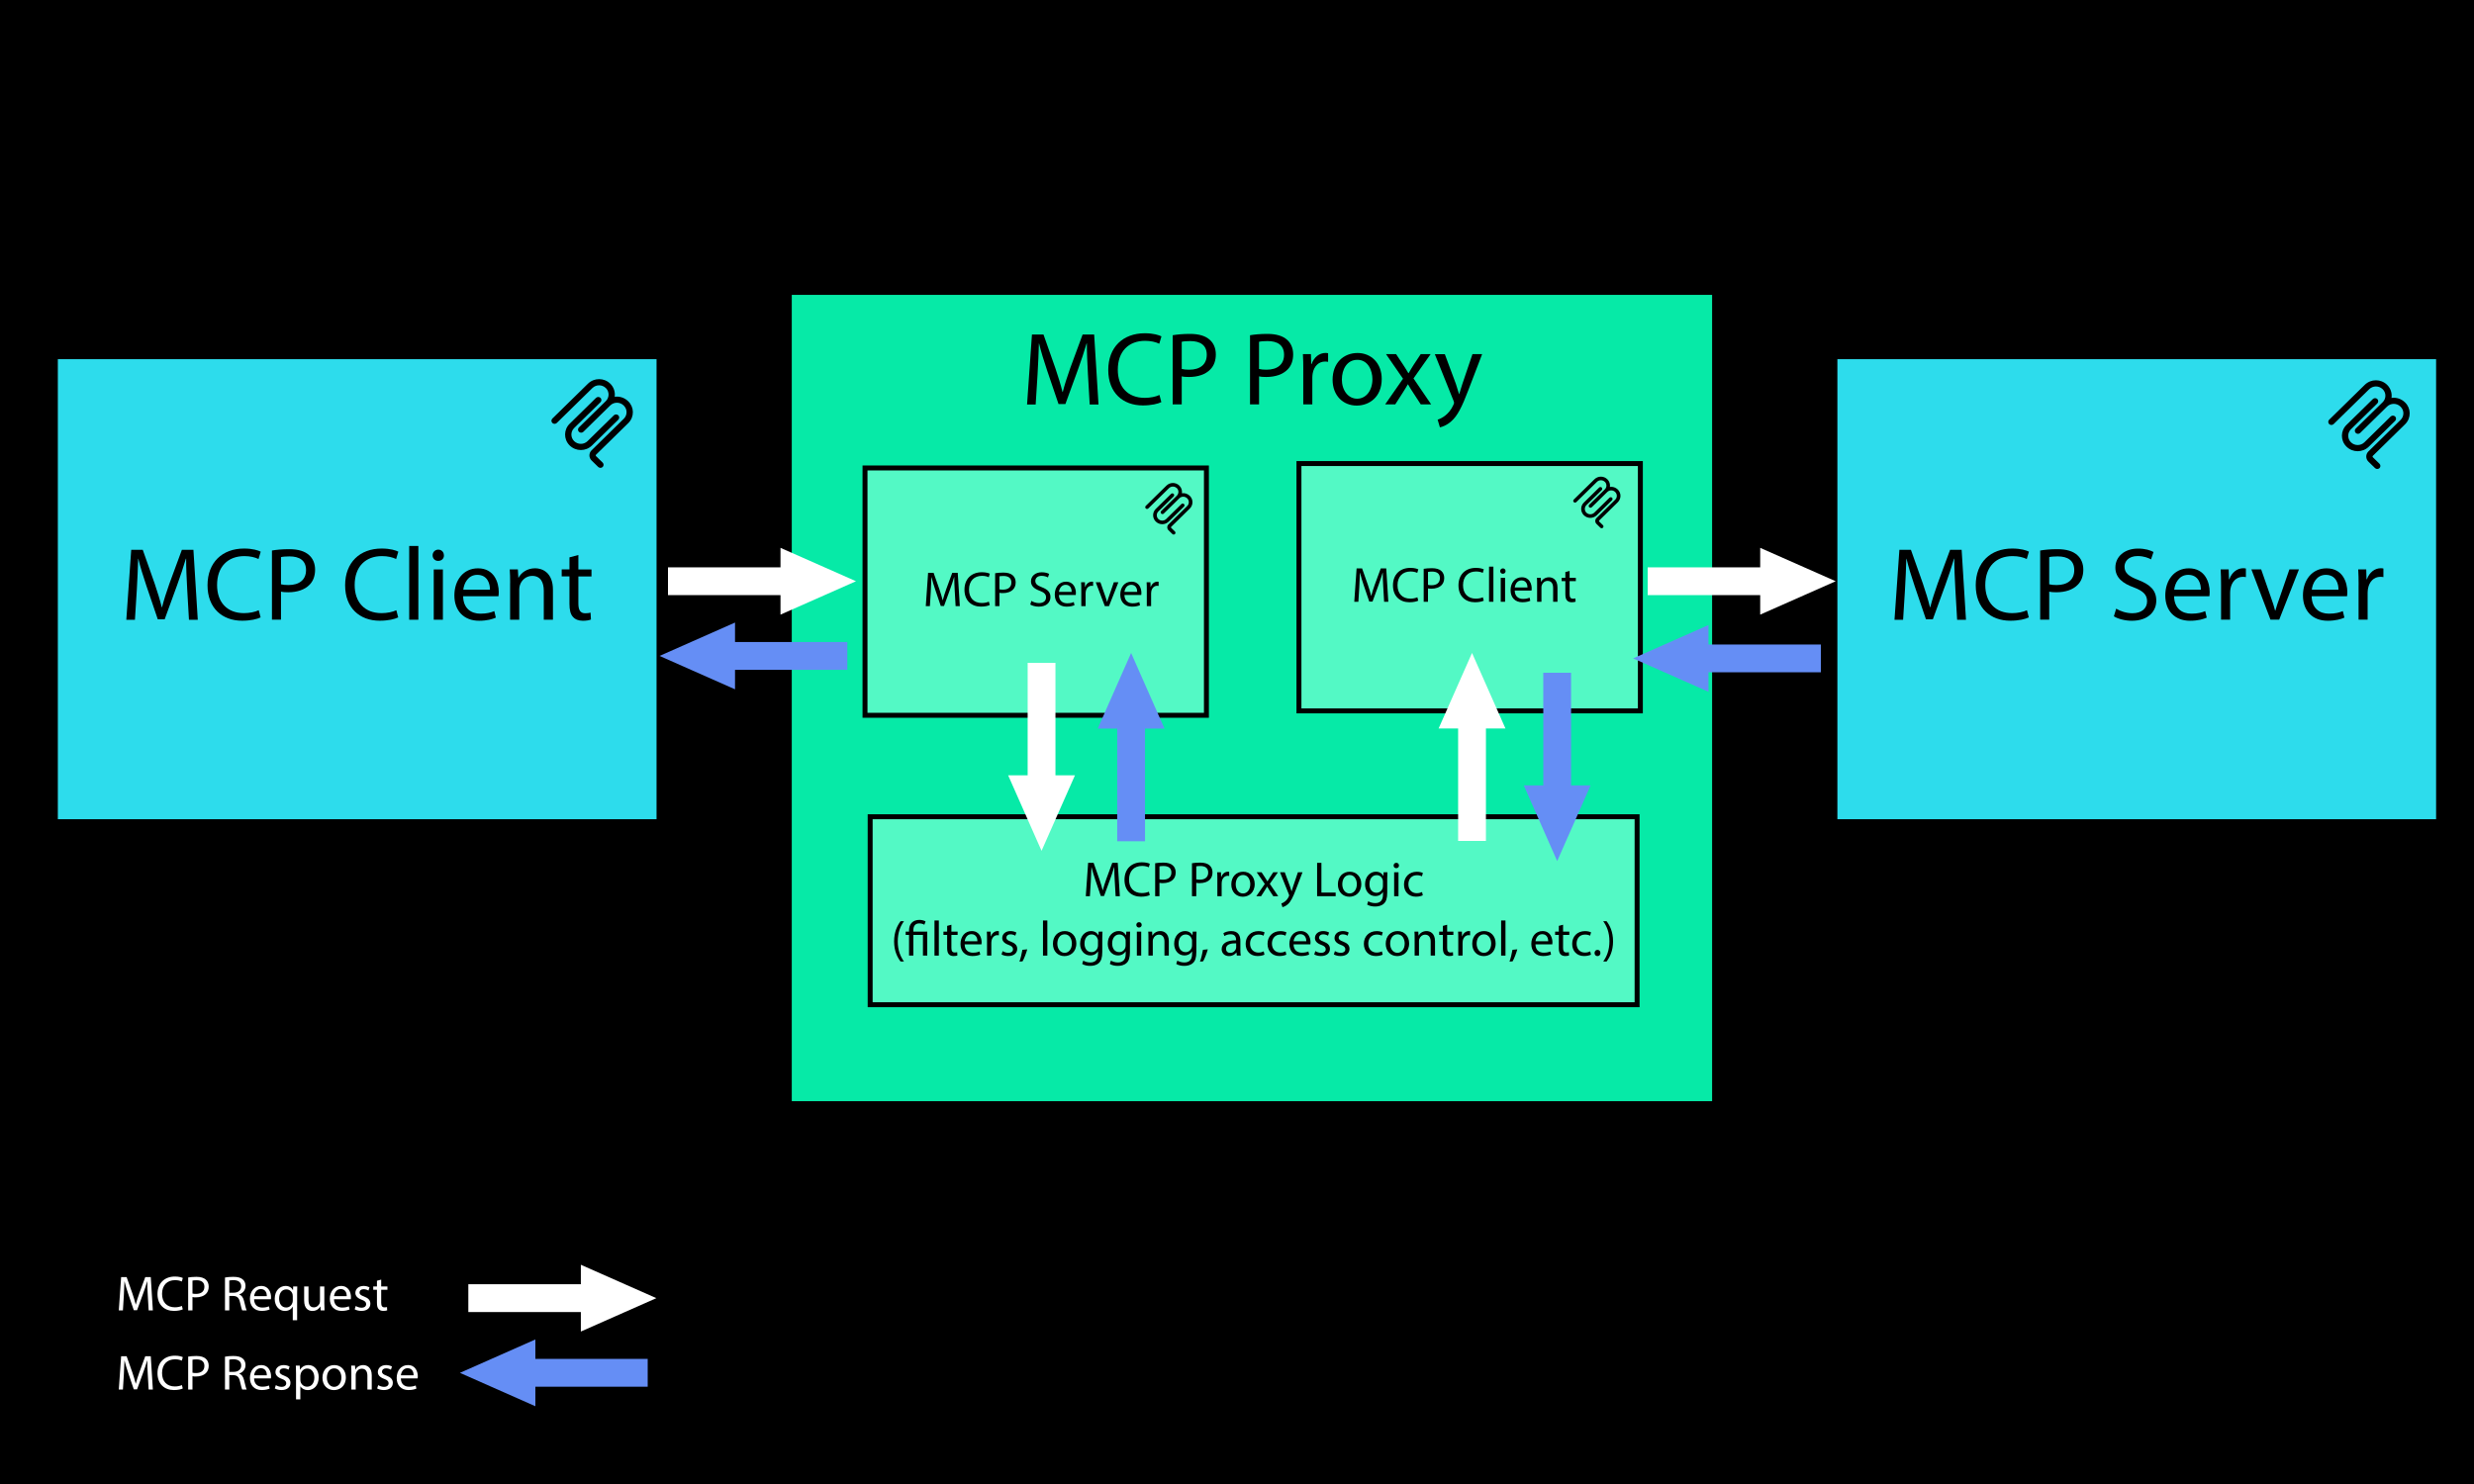 <?xml version="1.0" encoding="UTF-8"?>
<svg xmlns="http://www.w3.org/2000/svg" viewBox="0 0 500 300">
  <defs>
    <style>
      .cls-1 {
        fill: #2ddcec;
      }

      .cls-2 {
        fill: #658ef5;
      }

      .cls-3 {
        fill: #06eaa7;
      }

      .cls-4 {
        fill-rule: evenodd;
      }

      .cls-5 {
        fill: #fff;
      }

      .cls-6 {
        fill: #53f9c5;
        stroke: #000;
        stroke-miterlimit: 10;
      }
    </style>
  </defs>
  <g id="Layer_1" data-name="Layer 1">
    <rect width="500" height="300"/>
  </g>
  <g id="Layer_2" data-name="Layer 2">
    <g>
      <rect class="cls-1" x="11.69" y="72.61" width="121" height="93"/>
      <g>
        <path d="M37.83,119.06c-.1-1.97-.23-4.35-.21-6.11h-.06c-.48,1.66-1.07,3.42-1.78,5.38l-2.5,6.87h-1.39l-2.29-6.74c-.67-1.99-1.24-3.82-1.64-5.5h-.04c-.04,1.76-.15,4.14-.27,6.26l-.38,6.07h-1.74l.99-14.15h2.33l2.41,6.84c.59,1.74,1.07,3.3,1.43,4.77h.06c.36-1.43.86-2.98,1.49-4.77l2.52-6.84h2.33l.88,14.15h-1.78l-.36-6.21Z"/>
        <path d="M52.67,124.81c-.67.34-2.02.67-3.74.67-3.99,0-6.99-2.52-6.99-7.16s3-7.43,7.39-7.43c1.76,0,2.88.38,3.36.63l-.44,1.49c-.69-.34-1.68-.59-2.86-.59-3.32,0-5.52,2.12-5.52,5.84,0,3.46,1.99,5.69,5.44,5.69,1.11,0,2.25-.23,2.98-.59l.38,1.45Z"/>
        <path d="M54.96,111.29c.88-.15,2.04-.27,3.51-.27,1.81,0,3.13.42,3.97,1.18.78.67,1.24,1.7,1.24,2.96s-.38,2.29-1.09,3.02c-.97,1.03-2.54,1.55-4.33,1.55-.55,0-1.05-.02-1.47-.13v5.67h-1.83v-13.98ZM56.79,118.12c.4.1.9.15,1.51.15,2.2,0,3.55-1.07,3.55-3.02s-1.32-2.77-3.34-2.77c-.8,0-1.41.06-1.72.15v5.5Z"/>
        <path d="M80.48,124.81c-.67.34-2.02.67-3.74.67-3.99,0-6.99-2.52-6.99-7.16s3-7.43,7.39-7.43c1.76,0,2.88.38,3.36.63l-.44,1.49c-.69-.34-1.68-.59-2.86-.59-3.32,0-5.52,2.12-5.52,5.84,0,3.46,1.99,5.69,5.44,5.69,1.11,0,2.25-.23,2.98-.59l.38,1.45Z"/>
        <path d="M82.7,110.37h1.85v14.91h-1.85v-14.91Z"/>
        <path d="M89.72,112.26c.02.63-.44,1.13-1.18,1.13-.65,0-1.11-.5-1.11-1.13s.48-1.15,1.15-1.15,1.13.5,1.13,1.15ZM87.66,125.28v-10.16h1.85v10.16h-1.85Z"/>
        <path d="M93.6,120.53c.04,2.5,1.64,3.53,3.49,3.53,1.32,0,2.12-.23,2.81-.52l.31,1.32c-.65.29-1.76.63-3.38.63-3.13,0-5-2.06-5-5.12s1.81-5.48,4.77-5.48c3.32,0,4.2,2.92,4.2,4.79,0,.38-.04.67-.06.86h-7.14ZM99.02,119.21c.02-1.18-.48-3-2.56-3-1.87,0-2.69,1.72-2.83,3h5.4Z"/>
        <path d="M103.1,117.86c0-1.05-.02-1.91-.08-2.75h1.64l.1,1.68h.04c.5-.97,1.68-1.91,3.36-1.91,1.41,0,3.59.84,3.59,4.33v6.07h-1.85v-5.86c0-1.64-.61-3-2.35-3-1.22,0-2.16.86-2.48,1.89-.08.23-.13.55-.13.86v6.11h-1.85v-7.41Z"/>
        <path d="M116.89,112.2v2.92h2.65v1.41h-2.65v5.48c0,1.26.36,1.97,1.39,1.97.48,0,.84-.06,1.07-.13l.08,1.39c-.36.15-.92.25-1.64.25-.86,0-1.55-.27-1.99-.78-.52-.55-.71-1.45-.71-2.65v-5.54h-1.57v-1.41h1.57v-2.44l1.81-.48Z"/>
      </g>
    </g>
    <g>
      <rect class="cls-1" x="371.34" y="72.61" width="121" height="93"/>
      <g>
        <path d="M395.18,119.06c-.1-1.97-.23-4.35-.21-6.11h-.06c-.48,1.66-1.07,3.42-1.78,5.38l-2.5,6.87h-1.39l-2.29-6.74c-.67-1.99-1.24-3.82-1.64-5.5h-.04c-.04,1.76-.15,4.14-.27,6.26l-.38,6.07h-1.74l.99-14.15h2.33l2.42,6.84c.59,1.74,1.07,3.3,1.43,4.77h.06c.36-1.43.86-2.98,1.49-4.77l2.52-6.84h2.33l.88,14.15h-1.79l-.36-6.21Z"/>
        <path d="M410.03,124.81c-.67.34-2.02.67-3.74.67-3.99,0-6.99-2.52-6.99-7.16s3-7.43,7.39-7.43c1.76,0,2.88.38,3.36.63l-.44,1.49c-.69-.34-1.68-.59-2.86-.59-3.32,0-5.52,2.12-5.52,5.84,0,3.46,1.99,5.69,5.44,5.69,1.11,0,2.25-.23,2.98-.59l.38,1.45Z"/>
        <path d="M412.32,111.29c.88-.15,2.04-.27,3.51-.27,1.81,0,3.13.42,3.97,1.18.78.67,1.24,1.7,1.24,2.96s-.38,2.29-1.09,3.02c-.97,1.03-2.54,1.55-4.33,1.55-.55,0-1.05-.02-1.47-.13v5.67h-1.83v-13.98ZM414.15,118.12c.4.1.9.15,1.51.15,2.21,0,3.55-1.07,3.55-3.02s-1.32-2.77-3.34-2.77c-.8,0-1.41.06-1.72.15v5.5Z"/>
        <path d="M427.69,123.05c.82.5,2.02.92,3.28.92,1.87,0,2.96-.99,2.96-2.41,0-1.32-.76-2.08-2.67-2.81-2.31-.82-3.74-2.02-3.74-4.01,0-2.2,1.83-3.84,4.58-3.84,1.45,0,2.5.34,3.13.69l-.5,1.49c-.46-.25-1.41-.67-2.69-.67-1.93,0-2.67,1.15-2.67,2.12,0,1.32.86,1.97,2.81,2.73,2.39.92,3.61,2.08,3.61,4.16,0,2.18-1.62,4.07-4.96,4.07-1.36,0-2.86-.4-3.61-.9l.46-1.53Z"/>
        <path d="M439.39,120.53c.04,2.5,1.64,3.53,3.48,3.53,1.32,0,2.12-.23,2.81-.52l.31,1.32c-.65.29-1.76.63-3.38.63-3.13,0-5-2.06-5-5.12s1.8-5.48,4.77-5.48c3.32,0,4.2,2.92,4.2,4.79,0,.38-.04.67-.06.86h-7.14ZM444.8,119.21c.02-1.18-.48-3-2.56-3-1.87,0-2.69,1.72-2.83,3h5.4Z"/>
        <path d="M448.88,118.28c0-1.2-.02-2.23-.08-3.17h1.62l.06,1.99h.08c.46-1.36,1.57-2.23,2.81-2.23.21,0,.36.02.53.06v1.74c-.19-.04-.38-.06-.63-.06-1.3,0-2.23.99-2.48,2.37-.04.25-.08.55-.08.86v5.42h-1.83v-6.99Z"/>
        <path d="M456.99,115.11l1.99,5.71c.34.92.61,1.76.82,2.6h.06c.23-.84.52-1.68.86-2.6l1.97-5.71h1.93l-3.99,10.16h-1.76l-3.86-10.16h1.97Z"/>
        <path d="M467.19,120.53c.04,2.5,1.64,3.53,3.49,3.53,1.32,0,2.12-.23,2.81-.52l.32,1.32c-.65.29-1.76.63-3.38.63-3.13,0-5-2.06-5-5.12s1.81-5.48,4.77-5.48c3.32,0,4.2,2.92,4.2,4.79,0,.38-.04.67-.06.86h-7.14ZM472.61,119.21c.02-1.18-.48-3-2.56-3-1.87,0-2.69,1.72-2.83,3h5.4Z"/>
        <path d="M476.68,118.28c0-1.2-.02-2.23-.08-3.17h1.62l.06,1.99h.08c.46-1.36,1.57-2.23,2.81-2.23.21,0,.36.02.52.06v1.74c-.19-.04-.38-.06-.63-.06-1.3,0-2.23.99-2.48,2.37-.04.25-.08.55-.08.86v5.42h-1.83v-6.99Z"/>
      </g>
    </g>
    <g>
      <g>
        <rect class="cls-3" x="160.02" y="59.61" width="186" height="163"/>
        <g>
          <path d="M219.87,75.54c-.1-1.97-.23-4.35-.21-6.11h-.06c-.48,1.66-1.07,3.42-1.78,5.38l-2.5,6.87h-1.39l-2.29-6.74c-.67-1.99-1.24-3.82-1.64-5.5h-.04c-.04,1.76-.15,4.14-.27,6.26l-.38,6.07h-1.74l.99-14.15h2.33l2.41,6.84c.59,1.74,1.07,3.3,1.43,4.77h.06c.36-1.43.86-2.98,1.49-4.77l2.52-6.84h2.33l.88,14.15h-1.78l-.36-6.21Z"/>
          <path d="M234.71,81.29c-.67.34-2.02.67-3.74.67-3.99,0-6.99-2.52-6.99-7.16s3-7.43,7.39-7.43c1.76,0,2.88.38,3.36.63l-.44,1.49c-.69-.34-1.68-.59-2.86-.59-3.32,0-5.52,2.12-5.52,5.84,0,3.46,1.99,5.69,5.44,5.69,1.11,0,2.25-.23,2.98-.59l.38,1.45Z"/>
          <path d="M237,67.77c.88-.15,2.04-.27,3.51-.27,1.81,0,3.13.42,3.97,1.18.78.67,1.24,1.7,1.24,2.96s-.38,2.29-1.09,3.02c-.97,1.03-2.54,1.55-4.33,1.55-.55,0-1.05-.02-1.47-.13v5.67h-1.83v-13.98ZM238.83,74.59c.4.1.9.15,1.51.15,2.2,0,3.55-1.07,3.55-3.02s-1.32-2.77-3.34-2.77c-.8,0-1.41.06-1.72.15v5.5Z"/>
          <path d="M252.63,67.77c.88-.15,2.04-.27,3.51-.27,1.81,0,3.13.42,3.97,1.18.78.67,1.24,1.7,1.24,2.96s-.38,2.29-1.09,3.02c-.97,1.03-2.54,1.55-4.33,1.55-.55,0-1.05-.02-1.47-.13v5.67h-1.83v-13.98ZM254.45,74.59c.4.1.9.15,1.51.15,2.21,0,3.55-1.07,3.55-3.02s-1.32-2.77-3.34-2.77c-.8,0-1.41.06-1.72.15v5.5Z"/>
          <path d="M263.4,74.76c0-1.2-.02-2.23-.08-3.17h1.62l.06,1.99h.08c.46-1.36,1.57-2.23,2.81-2.23.21,0,.36.02.52.06v1.74c-.19-.04-.38-.06-.63-.06-1.3,0-2.23.99-2.48,2.37-.04.25-.08.55-.08.86v5.42h-1.83v-6.99Z"/>
          <path d="M279.25,76.59c0,3.76-2.6,5.4-5.06,5.4-2.75,0-4.87-2.02-4.87-5.23,0-3.4,2.23-5.4,5.04-5.4s4.89,2.12,4.89,5.23ZM271.19,76.69c0,2.23,1.28,3.91,3.09,3.91s3.09-1.66,3.09-3.95c0-1.72-.86-3.91-3.04-3.91s-3.13,2.02-3.13,3.95Z"/>
          <path d="M282.15,71.59l1.45,2.18c.38.57.69,1.09,1.03,1.66h.06c.34-.61.67-1.13,1.01-1.68l1.43-2.16h2l-3.46,4.91,3.57,5.25h-2.1l-1.49-2.29c-.4-.59-.74-1.15-1.09-1.76h-.04c-.34.61-.69,1.15-1.07,1.76l-1.47,2.29h-2.04l3.61-5.19-3.44-4.98h2.06Z"/>
          <path d="M292,71.59l2.23,6c.23.67.48,1.47.65,2.08h.04c.19-.61.4-1.39.65-2.12l2.02-5.96h1.95l-2.77,7.24c-1.32,3.49-2.23,5.27-3.49,6.36-.9.8-1.81,1.11-2.27,1.2l-.46-1.55c.46-.15,1.07-.44,1.62-.9.5-.4,1.13-1.11,1.55-2.06.08-.19.15-.34.15-.44s-.04-.25-.13-.48l-3.76-9.36h2.02Z"/>
        </g>
      </g>
      <g>
        <g>
          <rect class="cls-6" x="262.52" y="93.71" width="69" height="50"/>
          <g>
            <path d="M279.56,118.69c-.05-.94-.11-2.07-.1-2.91h-.03c-.23.79-.51,1.63-.85,2.56l-1.19,3.27h-.66l-1.09-3.21c-.32-.95-.59-1.82-.78-2.62h-.02c-.02.84-.07,1.97-.13,2.98l-.18,2.89h-.83l.47-6.74h1.11l1.15,3.26c.28.83.51,1.57.68,2.27h.03c.17-.68.41-1.42.71-2.27l1.2-3.26h1.11l.42,6.74h-.85l-.17-2.96Z"/>
            <path d="M286.63,121.43c-.32.16-.96.32-1.78.32-1.9,0-3.33-1.2-3.33-3.41s1.43-3.54,3.52-3.54c.84,0,1.37.18,1.6.3l-.21.71c-.33-.16-.8-.28-1.36-.28-1.58,0-2.63,1.01-2.63,2.78,0,1.65.95,2.71,2.59,2.71.53,0,1.07-.11,1.42-.28l.18.69Z"/>
            <path d="M287.73,114.99c.42-.07.97-.13,1.67-.13.86,0,1.49.2,1.89.56.37.32.59.81.59,1.41s-.18,1.09-.52,1.44c-.46.49-1.21.74-2.06.74-.26,0-.5,0-.7-.06v2.7h-.87v-6.66ZM288.6,118.24c.19.05.43.07.72.07,1.05,0,1.69-.51,1.69-1.44s-.63-1.32-1.59-1.32c-.38,0-.67.03-.82.07v2.62Z"/>
            <path d="M299.87,121.43c-.32.16-.96.32-1.78.32-1.9,0-3.33-1.2-3.33-3.41s1.43-3.54,3.52-3.54c.84,0,1.37.18,1.6.3l-.21.71c-.33-.16-.8-.28-1.36-.28-1.58,0-2.63,1.01-2.63,2.78,0,1.65.95,2.71,2.59,2.71.53,0,1.07-.11,1.42-.28l.18.69Z"/>
            <path d="M300.94,114.55h.88v7.1h-.88v-7.1Z"/>
            <path d="M304.28,115.45c0,.3-.21.54-.56.54-.31,0-.53-.24-.53-.54s.23-.55.55-.55.54.24.54.55ZM303.3,121.65v-4.84h.88v4.84h-.88Z"/>
            <path d="M306.13,119.39c.02,1.19.78,1.68,1.66,1.68.63,0,1.01-.11,1.34-.25l.15.63c-.31.14-.84.3-1.61.3-1.49,0-2.38-.98-2.38-2.44s.86-2.61,2.27-2.61c1.58,0,2,1.39,2,2.28,0,.18-.02.32-.03.41h-3.4ZM308.71,118.76c0-.56-.23-1.43-1.22-1.43-.89,0-1.28.82-1.35,1.43h2.57Z"/>
            <path d="M310.65,118.12c0-.5,0-.91-.04-1.31h.78l.05.8h.02c.24-.46.8-.91,1.6-.91.67,0,1.71.4,1.71,2.06v2.89h-.88v-2.79c0-.78-.29-1.43-1.12-1.43-.58,0-1.03.41-1.18.9-.04.11-.06.26-.06.41v2.91h-.88v-3.53Z"/>
            <path d="M317.22,115.42v1.39h1.26v.67h-1.26v2.61c0,.6.17.94.66.94.23,0,.4-.03.51-.06l.04.66c-.17.07-.44.12-.78.12-.41,0-.74-.13-.95-.37-.25-.26-.34-.69-.34-1.26v-2.64h-.75v-.67h.75v-1.16l.86-.23Z"/>
          </g>
        </g>
        <g>
          <rect class="cls-6" x="174.82" y="94.6" width="69" height="50"/>
          <g>
            <path d="M192.96,119.58c-.05-.94-.11-2.07-.1-2.91h-.03c-.23.79-.51,1.63-.85,2.56l-1.19,3.27h-.66l-1.09-3.21c-.32-.95-.59-1.82-.78-2.62h-.02c-.02.84-.07,1.97-.13,2.98l-.18,2.89h-.83l.47-6.74h1.11l1.15,3.26c.28.83.51,1.57.68,2.27h.03c.17-.68.41-1.42.71-2.27l1.2-3.26h1.11l.42,6.74h-.85l-.17-2.96Z"/>
            <path d="M200.03,122.31c-.32.16-.96.32-1.78.32-1.9,0-3.33-1.2-3.33-3.41s1.43-3.54,3.52-3.54c.84,0,1.37.18,1.6.3l-.21.71c-.33-.16-.8-.28-1.36-.28-1.58,0-2.63,1.01-2.63,2.78,0,1.65.95,2.71,2.59,2.71.53,0,1.07-.11,1.42-.28l.18.69Z"/>
            <path d="M201.12,115.88c.42-.07.97-.13,1.67-.13.86,0,1.49.2,1.89.56.37.32.59.81.59,1.41s-.18,1.09-.52,1.44c-.46.49-1.21.74-2.06.74-.26,0-.5,0-.7-.06v2.7h-.87v-6.66ZM201.99,119.13c.19.05.43.07.72.07,1.05,0,1.69-.51,1.69-1.44s-.63-1.32-1.59-1.32c-.38,0-.67.03-.82.07v2.62Z"/>
            <path d="M208.44,121.48c.39.24.96.44,1.56.44.89,0,1.41-.47,1.41-1.15,0-.63-.36-.99-1.27-1.34-1.1-.39-1.78-.96-1.78-1.91,0-1.05.87-1.83,2.18-1.83.69,0,1.19.16,1.49.33l-.24.71c-.22-.12-.67-.32-1.28-.32-.92,0-1.27.55-1.27,1.01,0,.63.41.94,1.34,1.3,1.14.44,1.72.99,1.72,1.98,0,1.04-.77,1.94-2.36,1.94-.65,0-1.36-.19-1.72-.43l.22-.73Z"/>
            <path d="M214.01,120.28c.02,1.19.78,1.68,1.66,1.68.63,0,1.01-.11,1.34-.25l.15.63c-.31.14-.84.3-1.61.3-1.49,0-2.38-.98-2.38-2.44s.86-2.61,2.27-2.61c1.58,0,2,1.39,2,2.28,0,.18-.02.32-.03.41h-3.4ZM216.59,119.65c.01-.56-.23-1.43-1.22-1.43-.89,0-1.28.82-1.35,1.43h2.57Z"/>
            <path d="M218.53,119.21c0-.57,0-1.06-.04-1.51h.77l.03.95h.04c.22-.65.75-1.06,1.34-1.06.1,0,.17,0,.25.03v.83c-.09-.02-.18-.03-.3-.03-.62,0-1.06.47-1.18,1.13-.02.12-.04.26-.04.41v2.58h-.87v-3.33Z"/>
            <path d="M222.39,117.7l.95,2.72c.16.44.29.84.39,1.24h.03c.11-.4.25-.8.41-1.24l.94-2.72h.92l-1.9,4.84h-.84l-1.84-4.84h.94Z"/>
            <path d="M227.25,120.28c.02,1.19.78,1.68,1.66,1.68.63,0,1.01-.11,1.34-.25l.15.63c-.31.14-.84.3-1.61.3-1.49,0-2.38-.98-2.38-2.44s.86-2.61,2.27-2.61c1.58,0,2,1.39,2,2.28,0,.18-.02.32-.03.41h-3.4ZM229.83,119.65c.01-.56-.23-1.43-1.22-1.43-.89,0-1.28.82-1.35,1.43h2.57Z"/>
            <path d="M231.77,119.21c0-.57,0-1.06-.04-1.51h.77l.03.95h.04c.22-.65.75-1.06,1.34-1.06.1,0,.17,0,.25.03v.83c-.09-.02-.18-.03-.3-.03-.62,0-1.06.47-1.18,1.13-.02.12-.04.26-.04.41v2.58h-.87v-3.33Z"/>
          </g>
        </g>
        <g>
          <rect class="cls-6" x="175.86" y="165.11" width="155" height="38"/>
          <g>
            <path d="M225.3,178.21c-.05-.94-.11-2.07-.1-2.91h-.03c-.23.79-.51,1.63-.85,2.56l-1.19,3.27h-.66l-1.09-3.21c-.32-.95-.59-1.82-.78-2.62h-.02c-.02.84-.07,1.97-.13,2.98l-.18,2.89h-.83l.47-6.74h1.11l1.15,3.26c.28.83.51,1.57.68,2.27h.03c.17-.68.41-1.42.71-2.27l1.2-3.26h1.11l.42,6.74h-.85l-.17-2.96Z"/>
            <path d="M232.37,180.95c-.32.16-.96.32-1.78.32-1.9,0-3.33-1.2-3.33-3.41s1.43-3.54,3.52-3.54c.84,0,1.37.18,1.6.3l-.21.71c-.33-.16-.8-.28-1.36-.28-1.58,0-2.63,1.01-2.63,2.78,0,1.65.95,2.71,2.59,2.71.53,0,1.07-.11,1.42-.28l.18.69Z"/>
            <path d="M233.46,174.51c.42-.07.97-.13,1.67-.13.86,0,1.49.2,1.89.56.37.32.59.81.59,1.41s-.18,1.09-.52,1.44c-.46.49-1.21.74-2.06.74-.26,0-.5,0-.7-.06v2.7h-.87v-6.66ZM234.33,177.76c.19.05.43.07.72.07,1.05,0,1.69-.51,1.69-1.44s-.63-1.32-1.59-1.32c-.38,0-.67.03-.82.07v2.62Z"/>
            <path d="M240.9,174.51c.42-.07.97-.13,1.67-.13.86,0,1.49.2,1.89.56.37.32.59.81.59,1.41s-.18,1.09-.52,1.44c-.46.49-1.21.74-2.06.74-.26,0-.5,0-.7-.06v2.7h-.87v-6.66ZM241.77,177.76c.19.05.43.07.72.07,1.05,0,1.69-.51,1.69-1.44s-.63-1.32-1.59-1.32c-.38,0-.67.03-.82.07v2.62Z"/>
            <path d="M246.03,177.84c0-.57,0-1.06-.04-1.51h.77l.03.95h.04c.22-.65.75-1.06,1.34-1.06.1,0,.17,0,.25.03v.83c-.09-.02-.18-.03-.3-.03-.62,0-1.06.47-1.18,1.13-.02.12-.04.26-.04.41v2.58h-.87v-3.33Z"/>
            <path d="M253.58,178.71c0,1.79-1.24,2.57-2.41,2.57-1.31,0-2.32-.96-2.32-2.49,0-1.62,1.06-2.57,2.4-2.57s2.33,1.01,2.33,2.49ZM249.74,178.76c0,1.06.61,1.86,1.47,1.86s1.47-.79,1.47-1.88c0-.82-.41-1.86-1.45-1.86s-1.49.96-1.49,1.88Z"/>
            <path d="M254.96,176.33l.69,1.04c.18.27.33.52.49.79h.03c.16-.29.32-.54.48-.8l.68-1.03h.95l-1.65,2.34,1.7,2.5h-1l-.71-1.09c-.19-.28-.35-.55-.52-.84h-.02c-.16.29-.33.55-.51.84l-.7,1.09h-.97l1.72-2.47-1.64-2.37h.98Z"/>
            <path d="M259.65,176.33l1.06,2.86c.11.32.23.7.31.99h.02c.09-.29.19-.66.31-1.01l.96-2.84h.93l-1.32,3.45c-.63,1.66-1.06,2.51-1.66,3.03-.43.38-.86.53-1.08.57l-.22-.74c.22-.07.51-.21.77-.43.24-.19.54-.53.74-.98.04-.09.07-.16.07-.21s-.02-.12-.06-.23l-1.79-4.46h.96Z"/>
            <path d="M266.19,174.43h.87v6.01h2.88v.73h-3.75v-6.74Z"/>
            <path d="M275.12,178.71c0,1.79-1.24,2.57-2.41,2.57-1.31,0-2.32-.96-2.32-2.49,0-1.62,1.06-2.57,2.4-2.57s2.33,1.01,2.33,2.49ZM271.28,178.76c0,1.06.61,1.86,1.47,1.86s1.47-.79,1.47-1.88c0-.82-.41-1.86-1.45-1.86s-1.49.96-1.49,1.88Z"/>
            <path d="M280.4,176.33c-.02.35-.04.74-.04,1.33v2.81c0,1.11-.22,1.79-.69,2.21-.47.44-1.15.58-1.76.58s-1.22-.14-1.61-.4l.22-.67c.32.2.82.38,1.42.38.9,0,1.56-.47,1.56-1.69v-.54h-.02c-.27.45-.79.81-1.54.81-1.2,0-2.06-1.02-2.06-2.36,0-1.64,1.07-2.57,2.18-2.57.84,0,1.3.44,1.51.84h.02l.04-.73h.77ZM279.49,178.24c0-.15-.01-.28-.05-.4-.16-.51-.59-.93-1.23-.93-.84,0-1.44.71-1.44,1.83,0,.95.48,1.74,1.43,1.74.54,0,1.03-.34,1.22-.9.05-.15.07-.32.07-.47v-.87Z"/>
            <path d="M282.74,174.97c0,.3-.21.54-.56.54-.31,0-.53-.24-.53-.54s.23-.55.55-.55.54.24.54.55ZM281.76,181.17v-4.84h.88v4.84h-.88Z"/>
            <path d="M287.55,180.99c-.23.12-.74.28-1.39.28-1.46,0-2.41-.99-2.41-2.47s1.02-2.57,2.6-2.57c.52,0,.98.13,1.22.25l-.2.68c-.21-.12-.54-.23-1.02-.23-1.11,0-1.71.82-1.71,1.83,0,1.12.72,1.81,1.68,1.81.5,0,.83-.13,1.08-.24l.15.66Z"/>
            <path d="M182.7,186.23c-.73.98-1.26,2.28-1.26,4.09s.55,3.06,1.26,4.06h-.69c-.63-.83-1.31-2.11-1.31-4.06,0-1.97.68-3.25,1.31-4.09h.69Z"/>
            <path d="M183.72,193.17v-4.17h-.68v-.67h.68v-.26c0-1.28.75-2.11,2.11-2.11.45,0,.98.14,1.23.32l-.25.67c-.21-.15-.59-.28-1.02-.28-.93,0-1.2.65-1.2,1.42v.24h2.81v4.84h-.87v-4.17h-1.94v4.17h-.87Z"/>
            <path d="M188.86,186.08h.88v7.1h-.88v-7.1Z"/>
            <path d="M192.28,186.94v1.39h1.26v.67h-1.26v2.61c0,.6.17.94.66.94.23,0,.4-.03.51-.06l.04.66c-.17.07-.44.12-.78.12-.41,0-.74-.13-.95-.37-.25-.26-.34-.69-.34-1.26v-2.64h-.75v-.67h.75v-1.16l.86-.23Z"/>
            <path d="M194.96,190.91c.02,1.19.78,1.68,1.66,1.68.63,0,1.01-.11,1.34-.25l.15.63c-.31.14-.84.3-1.61.3-1.49,0-2.38-.98-2.38-2.44s.86-2.61,2.27-2.61c1.58,0,2,1.39,2,2.28,0,.18-.02.32-.03.41h-3.4ZM197.54,190.28c.01-.56-.23-1.43-1.22-1.43-.89,0-1.28.82-1.35,1.43h2.57Z"/>
            <path d="M199.48,189.84c0-.57,0-1.06-.04-1.51h.77l.03.95h.04c.22-.65.75-1.06,1.34-1.06.1,0,.17,0,.25.03v.83c-.09-.02-.18-.03-.3-.03-.62,0-1.06.47-1.18,1.13-.02.12-.04.26-.04.41v2.58h-.87v-3.33Z"/>
            <path d="M202.63,192.27c.26.17.72.35,1.16.35.64,0,.94-.32.94-.72s-.25-.65-.9-.89c-.87-.31-1.28-.79-1.28-1.37,0-.78.63-1.42,1.67-1.42.49,0,.92.14,1.19.3l-.22.64c-.19-.12-.54-.28-.99-.28-.52,0-.81.3-.81.66,0,.4.29.58.92.82.84.32,1.27.74,1.27,1.46,0,.85-.66,1.45-1.81,1.45-.53,0-1.02-.13-1.36-.33l.22-.67Z"/>
            <path d="M206.03,194.4c.22-.59.49-1.66.6-2.39l.98-.1c-.23.85-.67,1.96-.95,2.43l-.63.06Z"/>
            <path d="M210.79,186.08h.88v7.1h-.88v-7.1Z"/>
            <path d="M217.53,190.71c0,1.79-1.24,2.57-2.41,2.57-1.31,0-2.32-.96-2.32-2.49,0-1.62,1.06-2.57,2.4-2.57s2.33,1.01,2.33,2.49ZM213.69,190.76c0,1.06.61,1.86,1.47,1.86s1.47-.79,1.47-1.88c0-.82-.41-1.86-1.45-1.86s-1.49.96-1.49,1.88Z"/>
            <path d="M222.81,188.33c-.02.35-.04.74-.04,1.33v2.81c0,1.11-.22,1.79-.69,2.21-.47.44-1.15.58-1.76.58s-1.22-.14-1.61-.4l.22-.67c.32.2.82.38,1.42.38.9,0,1.56-.47,1.56-1.69v-.54h-.02c-.27.45-.79.81-1.54.81-1.2,0-2.06-1.02-2.06-2.36,0-1.64,1.07-2.57,2.18-2.57.84,0,1.3.44,1.51.84h.02l.04-.73h.77ZM221.9,190.24c0-.15,0-.28-.05-.4-.16-.51-.59-.93-1.23-.93-.84,0-1.44.71-1.44,1.83,0,.95.48,1.74,1.43,1.74.54,0,1.03-.34,1.22-.9.05-.15.07-.32.07-.47v-.87Z"/>
            <path d="M228.4,188.33c-.02.35-.04.74-.04,1.33v2.81c0,1.11-.22,1.79-.69,2.21-.47.44-1.15.58-1.76.58s-1.22-.14-1.61-.4l.22-.67c.32.2.82.38,1.42.38.9,0,1.56-.47,1.56-1.69v-.54h-.02c-.27.45-.79.81-1.54.81-1.2,0-2.06-1.02-2.06-2.36,0-1.64,1.07-2.57,2.18-2.57.84,0,1.3.44,1.51.84h.02l.04-.73h.77ZM227.49,190.24c0-.15,0-.28-.05-.4-.16-.51-.59-.93-1.23-.93-.84,0-1.44.71-1.44,1.83,0,.95.48,1.74,1.43,1.74.54,0,1.03-.34,1.22-.9.05-.15.07-.32.07-.47v-.87Z"/>
            <path d="M230.74,186.97c.01.3-.21.54-.56.54-.31,0-.53-.24-.53-.54s.23-.55.55-.55.54.24.54.55ZM229.76,193.17v-4.84h.88v4.84h-.88Z"/>
            <path d="M232.1,189.64c0-.5,0-.91-.04-1.31h.78l.05.8h.02c.24-.46.8-.91,1.6-.91.67,0,1.71.4,1.71,2.06v2.89h-.88v-2.79c0-.78-.29-1.43-1.12-1.43-.58,0-1.03.41-1.18.9-.04.11-.06.26-.06.41v2.91h-.88v-3.53Z"/>
            <path d="M241.82,188.33c-.02.35-.04.74-.04,1.33v2.81c0,1.11-.22,1.79-.69,2.21-.47.44-1.15.58-1.76.58s-1.22-.14-1.61-.4l.22-.67c.32.2.82.38,1.42.38.9,0,1.56-.47,1.56-1.69v-.54h-.02c-.27.45-.79.81-1.54.81-1.2,0-2.06-1.02-2.06-2.36,0-1.64,1.07-2.57,2.18-2.57.84,0,1.3.44,1.51.84h.02l.04-.73h.77ZM240.91,190.24c0-.15,0-.28-.05-.4-.16-.51-.59-.93-1.23-.93-.84,0-1.44.71-1.44,1.83,0,.95.48,1.74,1.43,1.74.54,0,1.03-.34,1.22-.9.05-.15.07-.32.07-.47v-.87Z"/>
            <path d="M242.52,194.4c.22-.59.49-1.66.6-2.39l.98-.1c-.23.85-.67,1.96-.95,2.43l-.63.06Z"/>
            <path d="M249.96,193.17l-.07-.61h-.03c-.27.38-.79.72-1.48.72-.98,0-1.48-.69-1.48-1.39,0-1.17,1.04-1.81,2.91-1.8v-.1c0-.4-.11-1.12-1.1-1.12-.45,0-.92.14-1.26.36l-.2-.58c.4-.26.98-.43,1.59-.43,1.48,0,1.84,1.01,1.84,1.98v1.81c0,.42.02.83.08,1.16h-.8ZM249.83,190.7c-.96-.02-2.05.15-2.05,1.09,0,.57.38.84.83.84.63,0,1.03-.4,1.17-.81.03-.09.05-.19.05-.28v-.84Z"/>
            <path d="M255.55,192.99c-.23.12-.74.28-1.39.28-1.46,0-2.41-.99-2.41-2.47s1.02-2.57,2.6-2.57c.52,0,.98.13,1.22.25l-.2.68c-.21-.12-.54-.23-1.02-.23-1.11,0-1.71.82-1.71,1.83,0,1.12.72,1.81,1.68,1.81.5,0,.83-.13,1.08-.24l.15.66Z"/>
            <path d="M259.97,192.99c-.23.12-.74.28-1.39.28-1.46,0-2.41-.99-2.41-2.47s1.02-2.57,2.6-2.57c.52,0,.98.13,1.22.25l-.2.68c-.21-.12-.54-.23-1.02-.23-1.11,0-1.71.82-1.71,1.83,0,1.12.72,1.81,1.68,1.81.5,0,.83-.13,1.08-.24l.15.66Z"/>
            <path d="M261.43,190.91c.02,1.19.78,1.68,1.66,1.68.63,0,1.01-.11,1.34-.25l.15.63c-.31.14-.84.3-1.61.3-1.49,0-2.38-.98-2.38-2.44s.86-2.61,2.27-2.61c1.58,0,2,1.39,2,2.28,0,.18-.02.32-.03.41h-3.4ZM264.01,190.28c0-.56-.23-1.43-1.22-1.43-.89,0-1.28.82-1.35,1.43h2.57Z"/>
            <path d="M265.83,192.27c.26.17.72.35,1.16.35.64,0,.94-.32.94-.72s-.25-.65-.9-.89c-.87-.31-1.28-.79-1.28-1.37,0-.78.63-1.42,1.67-1.42.49,0,.92.14,1.19.3l-.22.64c-.19-.12-.54-.28-.99-.28-.52,0-.81.3-.81.66,0,.4.29.58.92.82.84.32,1.27.74,1.27,1.46,0,.85-.66,1.45-1.81,1.45-.53,0-1.02-.13-1.36-.33l.22-.67Z"/>
            <path d="M269.79,192.27c.26.17.72.35,1.16.35.64,0,.94-.32.94-.72s-.25-.65-.9-.89c-.87-.31-1.28-.79-1.28-1.37,0-.78.63-1.42,1.67-1.42.49,0,.92.14,1.19.3l-.22.64c-.19-.12-.54-.28-.99-.28-.52,0-.81.3-.81.66,0,.4.29.58.92.82.84.32,1.27.74,1.27,1.46,0,.85-.66,1.45-1.81,1.45-.53,0-1.02-.13-1.36-.33l.22-.67Z"/>
            <path d="M279.44,192.99c-.23.12-.74.28-1.39.28-1.46,0-2.41-.99-2.41-2.47s1.02-2.57,2.6-2.57c.52,0,.98.13,1.22.25l-.2.68c-.21-.12-.54-.23-1.02-.23-1.11,0-1.71.82-1.71,1.83,0,1.12.72,1.81,1.68,1.81.5,0,.83-.13,1.08-.24l.15.66Z"/>
            <path d="M284.79,190.71c0,1.79-1.24,2.57-2.41,2.57-1.31,0-2.32-.96-2.32-2.49,0-1.62,1.06-2.57,2.4-2.57s2.33,1.01,2.33,2.49ZM280.95,190.76c0,1.06.61,1.86,1.47,1.86s1.47-.79,1.47-1.88c0-.82-.41-1.86-1.45-1.86s-1.49.96-1.49,1.88Z"/>
            <path d="M285.9,189.64c0-.5,0-.91-.04-1.31h.78l.05.8h.02c.24-.46.8-.91,1.6-.91.67,0,1.71.4,1.71,2.06v2.89h-.88v-2.79c0-.78-.29-1.43-1.12-1.43-.58,0-1.03.41-1.18.9-.04.11-.06.26-.06.41v2.91h-.88v-3.53Z"/>
            <path d="M292.47,186.94v1.39h1.26v.67h-1.26v2.61c0,.6.17.94.66.94.23,0,.4-.03.51-.06l.04.66c-.17.07-.44.12-.78.12-.41,0-.74-.13-.95-.37-.25-.26-.34-.69-.34-1.26v-2.64h-.75v-.67h.75v-1.16l.86-.23Z"/>
            <path d="M294.72,189.84c0-.57,0-1.06-.04-1.51h.77l.03.95h.04c.22-.65.75-1.06,1.34-1.06.1,0,.17,0,.25.03v.83c-.09-.02-.18-.03-.3-.03-.62,0-1.06.47-1.18,1.13-.02.12-.04.26-.04.41v2.58h-.87v-3.33Z"/>
            <path d="M302.27,190.71c0,1.79-1.24,2.57-2.41,2.57-1.31,0-2.32-.96-2.32-2.49,0-1.62,1.06-2.57,2.4-2.57s2.33,1.01,2.33,2.49ZM298.43,190.76c0,1.06.61,1.86,1.47,1.86s1.47-.79,1.47-1.88c0-.82-.41-1.86-1.45-1.86s-1.49.96-1.49,1.88Z"/>
            <path d="M303.38,186.08h.88v7.1h-.88v-7.1Z"/>
            <path d="M305.07,194.4c.22-.59.49-1.66.6-2.39l.98-.1c-.23.85-.67,1.96-.95,2.43l-.63.06Z"/>
            <path d="M310.32,190.91c.02,1.19.78,1.68,1.66,1.68.63,0,1.01-.11,1.34-.25l.15.63c-.31.14-.84.3-1.61.3-1.49,0-2.38-.98-2.38-2.44s.86-2.61,2.27-2.61c1.58,0,2,1.39,2,2.28,0,.18-.02.32-.03.41h-3.4ZM312.9,190.28c0-.56-.23-1.43-1.22-1.43-.89,0-1.28.82-1.35,1.43h2.57Z"/>
            <path d="M315.9,186.94v1.39h1.26v.67h-1.26v2.61c0,.6.17.94.66.94.23,0,.4-.03.51-.06l.04.66c-.17.07-.44.12-.78.12-.41,0-.74-.13-.95-.37-.25-.26-.34-.69-.34-1.26v-2.64h-.75v-.67h.75v-1.16l.86-.23Z"/>
            <path d="M321.54,192.99c-.23.12-.74.28-1.39.28-1.46,0-2.41-.99-2.41-2.47s1.02-2.57,2.6-2.57c.52,0,.98.13,1.22.25l-.2.68c-.21-.12-.54-.23-1.02-.23-1.11,0-1.71.82-1.71,1.83,0,1.12.72,1.81,1.68,1.81.5,0,.83-.13,1.08-.24l.15.66Z"/>
            <path d="M322.26,192.65c0-.37.25-.63.6-.63s.59.26.59.63-.23.63-.6.63c-.35,0-.59-.27-.59-.63Z"/>
            <path d="M324.01,194.38c.71-.99,1.26-2.29,1.26-4.09s-.54-3.07-1.26-4.06h.68c.64.82,1.31,2.1,1.31,4.07s-.67,3.23-1.31,4.08h-.68Z"/>
          </g>
        </g>
      </g>
    </g>
    <polygon class="cls-5" points="157.74 124.25 173 117.5 157.74 110.75 157.74 114.69 135 114.69 135 120.31 157.74 120.31 157.74 124.25"/>
    <polygon class="cls-5" points="203.75 156.74 210.5 172 217.25 156.74 213.31 156.74 213.31 134 207.69 134 207.69 156.74 203.75 156.74"/>
    <polygon class="cls-5" points="304.25 147.26 297.5 132 290.75 147.26 294.69 147.26 294.69 170 300.31 170 300.31 147.26 304.25 147.26"/>
    <polygon class="cls-5" points="355.74 124.25 371 117.5 355.74 110.75 355.74 114.69 333 114.69 333 120.31 355.74 120.31 355.74 124.25"/>
    <polygon class="cls-2" points="345.29 126.35 330.05 133.1 345.29 139.85 345.29 135.91 368 135.91 368 130.29 345.29 130.29 345.29 126.35"/>
    <polygon class="cls-2" points="235.35 147.29 228.6 132 221.85 147.29 225.79 147.29 225.79 170.07 231.41 170.07 231.41 147.29 235.35 147.29"/>
    <polygon class="cls-2" points="307.96 158.78 314.71 174.07 321.46 158.78 317.52 158.78 317.52 136 311.9 136 311.9 158.78 307.96 158.78"/>
    <polygon class="cls-2" points="148.55 125.85 133.3 132.6 148.55 139.35 148.55 135.41 171.25 135.41 171.25 129.79 148.55 129.79 148.55 125.85"/>
    <polygon class="cls-5" points="117.39 269.18 132.65 262.43 117.39 255.68 117.39 259.61 94.65 259.61 94.65 265.24 117.39 265.24 117.39 269.18"/>
    <polygon class="cls-2" points="108.2 270.78 92.95 277.53 108.2 284.28 108.2 280.34 130.9 280.34 130.9 274.71 108.2 274.71 108.2 270.78"/>
    <g>
      <path class="cls-5" d="M29.87,261.95c-.05-.94-.11-2.07-.1-2.91h-.03c-.23.79-.51,1.63-.85,2.56l-1.19,3.27h-.66l-1.09-3.21c-.32-.95-.59-1.82-.78-2.62h-.02c-.02.84-.07,1.97-.13,2.98l-.18,2.89h-.83l.47-6.74h1.11l1.15,3.26c.28.83.51,1.57.68,2.27h.03c.17-.68.41-1.42.71-2.27l1.2-3.26h1.11l.42,6.74h-.85l-.17-2.96Z"/>
      <path class="cls-5" d="M36.94,264.69c-.32.16-.96.32-1.78.32-1.9,0-3.33-1.2-3.33-3.41s1.43-3.54,3.52-3.54c.84,0,1.37.18,1.6.3l-.21.71c-.33-.16-.8-.28-1.36-.28-1.58,0-2.63,1.01-2.63,2.78,0,1.65.95,2.71,2.59,2.71.53,0,1.07-.11,1.42-.28l.18.69Z"/>
      <path class="cls-5" d="M38.03,258.25c.42-.07.97-.13,1.67-.13.86,0,1.49.2,1.89.56.37.32.59.81.59,1.41s-.18,1.09-.52,1.44c-.46.49-1.21.74-2.06.74-.26,0-.5,0-.7-.06v2.7h-.87v-6.66ZM38.9,261.5c.19.05.43.07.72.07,1.05,0,1.69-.51,1.69-1.44s-.63-1.32-1.59-1.32c-.38,0-.67.03-.82.07v2.62Z"/>
      <path class="cls-5" d="M45.47,258.26c.44-.09,1.07-.14,1.67-.14.93,0,1.53.17,1.95.55.34.3.53.76.53,1.28,0,.89-.56,1.48-1.27,1.72v.03c.52.18.83.66.99,1.36.22.94.38,1.59.52,1.85h-.9c-.11-.19-.26-.77-.45-1.61-.2-.93-.56-1.28-1.35-1.31h-.82v2.92h-.87v-6.65ZM46.34,261.33h.89c.93,0,1.52-.51,1.52-1.28,0-.87-.63-1.25-1.55-1.26-.42,0-.72.04-.86.08v2.46Z"/>
      <path class="cls-5" d="M51.35,262.65c.02,1.19.78,1.68,1.66,1.68.63,0,1.01-.11,1.34-.25l.15.63c-.31.14-.84.3-1.61.3-1.49,0-2.38-.98-2.38-2.44s.86-2.61,2.27-2.61c1.58,0,2,1.39,2,2.28,0,.18-.02.32-.03.41h-3.4ZM53.93,262.02c.01-.56-.23-1.43-1.22-1.43-.89,0-1.28.82-1.35,1.43h2.57Z"/>
      <path class="cls-5" d="M59.17,264.16h-.02c-.26.48-.8.86-1.58.86-1.13,0-2.05-.98-2.05-2.45,0-1.81,1.17-2.61,2.19-2.61.75,0,1.25.37,1.49.84h.02l.03-.73h.83c-.02.41-.03.83-.03,1.33v5.49h-.88v-2.73ZM59.17,262.03c0-.12-.01-.26-.04-.37-.13-.54-.6-1-1.26-1-.91,0-1.46.77-1.46,1.86,0,.96.46,1.8,1.43,1.8.57,0,1.06-.35,1.26-.96.04-.12.07-.29.07-.42v-.91Z"/>
      <path class="cls-5" d="M65.55,263.59c0,.5.01.94.04,1.32h-.78l-.05-.79h-.02c-.23.39-.74.9-1.6.9-.76,0-1.67-.42-1.67-2.12v-2.83h.88v2.68c0,.92.28,1.54,1.08,1.54.59,0,1-.41,1.16-.8.05-.13.08-.29.08-.45v-2.97h.88v3.52Z"/>
      <path class="cls-5" d="M67.5,262.65c.02,1.19.78,1.68,1.66,1.68.63,0,1.01-.11,1.34-.25l.15.63c-.31.14-.84.3-1.61.3-1.49,0-2.38-.98-2.38-2.44s.86-2.61,2.27-2.61c1.58,0,2,1.39,2,2.28,0,.18-.02.32-.03.41h-3.4ZM70.08,262.02c.01-.56-.23-1.43-1.22-1.43-.89,0-1.28.82-1.35,1.43h2.57Z"/>
      <path class="cls-5" d="M71.9,264.01c.26.17.72.35,1.16.35.64,0,.94-.32.94-.72s-.25-.65-.9-.89c-.87-.31-1.28-.79-1.28-1.37,0-.78.63-1.42,1.67-1.42.49,0,.92.14,1.19.3l-.22.64c-.19-.12-.54-.28-.99-.28-.52,0-.81.3-.81.66,0,.4.29.58.92.82.84.32,1.27.74,1.27,1.46,0,.85-.66,1.45-1.81,1.45-.53,0-1.02-.13-1.36-.33l.22-.67Z"/>
      <path class="cls-5" d="M77.04,258.68v1.39h1.26v.67h-1.26v2.61c0,.6.17.94.66.94.23,0,.4-.03.51-.06l.04.66c-.17.07-.44.12-.78.12-.41,0-.74-.13-.95-.37-.25-.26-.34-.69-.34-1.26v-2.64h-.75v-.67h.75v-1.16l.86-.23Z"/>
    </g>
    <g>
      <path class="cls-5" d="M29.87,277.95c-.05-.94-.11-2.07-.1-2.91h-.03c-.23.79-.51,1.63-.85,2.56l-1.19,3.27h-.66l-1.09-3.21c-.32-.95-.59-1.82-.78-2.62h-.02c-.02.84-.07,1.97-.13,2.98l-.18,2.89h-.83l.47-6.74h1.11l1.15,3.26c.28.83.51,1.57.68,2.27h.03c.17-.68.41-1.42.71-2.27l1.2-3.26h1.11l.42,6.74h-.85l-.17-2.96Z"/>
      <path class="cls-5" d="M36.94,280.69c-.32.16-.96.32-1.78.32-1.9,0-3.33-1.2-3.33-3.41s1.43-3.54,3.52-3.54c.84,0,1.37.18,1.6.3l-.21.71c-.33-.16-.8-.28-1.36-.28-1.58,0-2.63,1.01-2.63,2.78,0,1.65.95,2.71,2.59,2.71.53,0,1.07-.11,1.42-.28l.18.69Z"/>
      <path class="cls-5" d="M38.03,274.25c.42-.07.97-.13,1.67-.13.86,0,1.49.2,1.89.56.37.32.59.81.59,1.41s-.18,1.09-.52,1.44c-.46.49-1.21.74-2.06.74-.26,0-.5,0-.7-.06v2.7h-.87v-6.66ZM38.9,277.5c.19.05.43.07.72.07,1.05,0,1.69-.51,1.69-1.44s-.63-1.32-1.59-1.32c-.38,0-.67.03-.82.07v2.62Z"/>
      <path class="cls-5" d="M45.47,274.26c.44-.09,1.07-.14,1.67-.14.93,0,1.53.17,1.95.55.34.3.53.76.53,1.28,0,.89-.56,1.48-1.27,1.72v.03c.52.18.83.66.99,1.36.22.94.38,1.59.52,1.85h-.9c-.11-.19-.26-.77-.45-1.61-.2-.93-.56-1.28-1.35-1.31h-.82v2.92h-.87v-6.65ZM46.34,277.33h.89c.93,0,1.52-.51,1.52-1.28,0-.87-.63-1.25-1.55-1.26-.42,0-.72.04-.86.08v2.46Z"/>
      <path class="cls-5" d="M51.35,278.65c.02,1.19.78,1.68,1.66,1.68.63,0,1.01-.11,1.34-.25l.15.63c-.31.14-.84.3-1.61.3-1.49,0-2.38-.98-2.38-2.44s.86-2.61,2.27-2.61c1.58,0,2,1.39,2,2.28,0,.18-.02.32-.03.41h-3.4ZM53.93,278.02c.01-.56-.23-1.43-1.22-1.43-.89,0-1.28.82-1.35,1.43h2.57Z"/>
      <path class="cls-5" d="M55.75,280.01c.26.17.72.35,1.16.35.64,0,.94-.32.94-.72s-.25-.65-.9-.89c-.87-.31-1.28-.79-1.28-1.37,0-.78.63-1.42,1.67-1.42.49,0,.92.14,1.19.3l-.22.64c-.19-.12-.54-.28-.99-.28-.52,0-.81.3-.81.66,0,.4.29.58.92.82.84.32,1.27.74,1.27,1.46,0,.85-.66,1.45-1.81,1.45-.53,0-1.02-.13-1.36-.33l.22-.67Z"/>
      <path class="cls-5" d="M59.83,277.65c0-.62-.02-1.12-.04-1.58h.79l.04.83h.02c.36-.59.93-.94,1.72-.94,1.17,0,2.05.99,2.05,2.46,0,1.74-1.06,2.6-2.2,2.6-.64,0-1.2-.28-1.49-.76h-.02v2.63h-.87v-5.24ZM60.7,278.94c0,.13.02.25.04.36.16.61.69,1.03,1.32,1.03.93,0,1.47-.76,1.47-1.87,0-.97-.51-1.8-1.44-1.8-.6,0-1.16.43-1.33,1.09-.03.11-.06.24-.06.36v.83Z"/>
      <path class="cls-5" d="M69.9,278.45c0,1.79-1.24,2.57-2.41,2.57-1.31,0-2.32-.96-2.32-2.49,0-1.62,1.06-2.57,2.4-2.57s2.33,1.01,2.33,2.49ZM66.06,278.5c0,1.06.61,1.86,1.47,1.86s1.47-.79,1.47-1.88c0-.82-.41-1.86-1.45-1.86s-1.49.96-1.49,1.88Z"/>
      <path class="cls-5" d="M71.01,277.38c0-.5,0-.91-.04-1.31h.78l.05.8h.02c.24-.46.8-.91,1.6-.91.67,0,1.71.4,1.71,2.06v2.89h-.88v-2.79c0-.78-.29-1.43-1.12-1.43-.58,0-1.03.41-1.18.9-.04.11-.06.26-.06.41v2.91h-.88v-3.53Z"/>
      <path class="cls-5" d="M76.44,280.01c.26.17.72.35,1.16.35.64,0,.94-.32.94-.72s-.25-.65-.9-.89c-.87-.31-1.28-.79-1.28-1.37,0-.78.63-1.42,1.67-1.42.49,0,.92.14,1.19.3l-.22.64c-.19-.12-.54-.28-.99-.28-.52,0-.81.3-.81.66,0,.4.29.58.92.82.84.32,1.27.74,1.27,1.46,0,.85-.66,1.45-1.81,1.45-.53,0-1.02-.13-1.36-.33l.22-.67Z"/>
      <path class="cls-5" d="M81.01,278.65c.02,1.19.78,1.68,1.66,1.68.63,0,1.01-.11,1.34-.25l.15.63c-.31.14-.84.3-1.61.3-1.49,0-2.38-.98-2.38-2.44s.86-2.61,2.27-2.61c1.58,0,2,1.39,2,2.28,0,.18-.02.32-.03.41h-3.4ZM83.59,278.02c.01-.56-.23-1.43-1.22-1.43-.89,0-1.28.82-1.35,1.43h2.57Z"/>
    </g>
    <g>
      <path class="cls-4" d="M481.53,78.67c-.75-.73-1.95-.73-2.7,0l-7.2,7.06c-.25.24-.65.24-.9,0-.24-.24-.25-.63-.01-.87,0,0,0,0,.01-.01l7.2-7.06c1.25-1.22,3.25-1.22,4.5,0,.71.69,1.04,1.67.9,2.65.99-.14,1.98.19,2.7.88l.04.04c1.22,1.18,1.25,3.13.06,4.35-.02.02-.04.04-.06.06l-6.51,6.38c-.08.08-.08.21,0,.29,0,0,0,0,0,0l1.34,1.31c.24.24.25.63.01.87,0,0,0,0-.01.01-.25.24-.65.24-.9,0l-1.34-1.31c-.57-.55-.58-1.46-.03-2.03,0,0,.02-.02.03-.03l6.51-6.38c.73-.71.75-1.88.04-2.61-.01-.01-.02-.02-.04-.04l-.04-.04c-.75-.73-1.95-.73-2.7,0l-5.36,5.26h0s-.07.07-.07.07c-.25.24-.65.24-.9,0-.24-.24-.25-.63-.01-.87,0,0,0,0,.01-.01l5.44-5.33c.73-.71.74-1.88.03-2.61-.01-.01-.02-.02-.03-.03Z"/>
      <path class="cls-4" d="M480.46,81.55c.24-.24.25-.63.01-.87,0,0,0,0-.01-.01-.25-.24-.65-.24-.9,0l-5.32,5.22c-1.22,1.18-1.25,3.13-.06,4.35.02.02.04.04.06.06,1.25,1.22,3.25,1.22,4.5,0l5.32-5.22c.24-.24.25-.63.01-.87,0,0,0,0-.01-.01-.25-.24-.65-.24-.9,0l-5.32,5.22c-.75.73-1.95.73-2.7,0-.73-.71-.75-1.88-.04-2.61.01-.01.02-.02.04-.04,0,0,5.32-5.22,5.32-5.22Z"/>
    </g>
    <g>
      <path class="cls-4" d="M122.43,78.44c-.75-.73-1.95-.73-2.7,0l-7.2,7.06c-.25.24-.65.24-.9,0-.24-.24-.25-.63-.01-.87,0,0,0,0,.01-.01l7.2-7.06c1.25-1.22,3.25-1.22,4.5,0,.71.69,1.04,1.67.9,2.65.99-.14,1.98.19,2.7.88l.04.04c1.22,1.18,1.25,3.13.06,4.35-.02.02-.04.04-.06.06l-6.51,6.38c-.08.08-.08.21,0,.29,0,0,0,0,0,0l1.34,1.31c.24.24.25.63.01.87,0,0,0,0-.01.01-.25.24-.65.24-.9,0l-1.34-1.31c-.57-.55-.58-1.46-.03-2.03,0,0,.02-.02.03-.03l6.51-6.38c.73-.71.75-1.88.04-2.61-.01-.01-.02-.02-.04-.04l-.04-.04c-.75-.73-1.95-.73-2.7,0l-5.36,5.26h0s-.07.07-.07.07c-.25.24-.65.24-.9,0-.24-.24-.25-.63-.01-.87,0,0,0,0,.01-.01l5.44-5.33c.73-.71.74-1.88.03-2.61-.01-.01-.02-.02-.03-.03Z"/>
      <path class="cls-4" d="M121.36,81.31c.24-.24.25-.63.01-.87,0,0,0,0-.01-.01-.25-.24-.65-.24-.9,0l-5.32,5.22c-1.22,1.18-1.25,3.13-.06,4.35.02.02.04.04.06.06,1.25,1.22,3.25,1.22,4.5,0l5.32-5.22c.24-.24.25-.63.01-.87,0,0,0,0-.01-.01-.25-.24-.65-.24-.9,0l-5.32,5.22c-.75.73-1.95.73-2.7,0-.73-.71-.75-1.88-.04-2.61.01-.01.02-.02.04-.04,0,0,5.32-5.22,5.32-5.22Z"/>
    </g>
    <g>
      <path class="cls-4" d="M237.83,98.68c-.44-.42-1.13-.42-1.57,0l-4.18,4.1c-.15.14-.38.14-.52,0-.14-.14-.14-.36,0-.51,0,0,0,0,0,0l4.18-4.1c.73-.71,1.88-.71,2.61,0,.41.4.6.97.52,1.54.57-.08,1.15.11,1.57.51l.02.02c.71.69.72,1.82.04,2.53-.01.01-.02.02-.04.04l-3.78,3.71s-.05.12,0,.17c0,0,0,0,0,0l.78.76c.14.14.14.36,0,.51,0,0,0,0,0,0-.15.14-.38.14-.52,0l-.78-.76c-.33-.32-.34-.85-.02-1.18,0,0,.01-.01.02-.02l3.78-3.71c.42-.41.43-1.09.02-1.52,0,0-.01-.01-.02-.02l-.02-.02c-.44-.42-1.13-.42-1.57,0l-3.11,3.05h0s-.04.04-.04.04c-.15.14-.38.14-.52,0-.14-.14-.14-.36,0-.51,0,0,0,0,0,0l3.16-3.1c.42-.41.43-1.09.02-1.52,0,0-.01-.01-.02-.02Z"/>
      <path class="cls-4" d="M237.2,100.35c.14-.14.14-.36,0-.51,0,0,0,0,0,0-.15-.14-.38-.14-.52,0l-3.09,3.03c-.71.69-.72,1.82-.04,2.53.01.01.02.02.04.04.73.71,1.88.71,2.61,0l3.09-3.03c.14-.14.14-.36,0-.51,0,0,0,0,0,0-.15-.14-.38-.14-.52,0l-3.09,3.03c-.44.42-1.13.42-1.57,0-.42-.41-.43-1.09-.02-1.52,0,0,.01-.01.02-.02,0,0,3.09-3.03,3.09-3.03Z"/>
    </g>
    <g>
      <path class="cls-4" d="M324.33,97.4c-.44-.42-1.13-.42-1.57,0l-4.18,4.1c-.15.14-.38.14-.52,0-.14-.14-.14-.36,0-.51,0,0,0,0,0,0l4.18-4.1c.73-.71,1.88-.71,2.61,0,.41.4.6.97.52,1.54.57-.08,1.15.11,1.57.51l.02.02c.71.69.72,1.82.04,2.53-.01.01-.02.02-.04.04l-3.78,3.71s-.05.12,0,.17c0,0,0,0,0,0l.78.76c.14.14.14.36,0,.51,0,0,0,0,0,0-.15.14-.38.14-.52,0l-.78-.76c-.33-.32-.34-.85-.02-1.18,0,0,.01-.01.02-.02l3.78-3.71c.42-.41.43-1.09.02-1.52,0,0-.01-.01-.02-.02l-.02-.02c-.44-.42-1.13-.42-1.57,0l-3.11,3.05h0s-.04.04-.04.04c-.15.14-.38.14-.52,0-.14-.14-.14-.36,0-.51,0,0,0,0,0,0l3.16-3.1c.42-.41.43-1.09.02-1.52,0,0-.01-.01-.02-.02Z"/>
      <path class="cls-4" d="M323.71,99.07c.14-.14.14-.36,0-.51,0,0,0,0,0,0-.15-.14-.38-.14-.52,0l-3.09,3.03c-.71.69-.72,1.82-.04,2.53.01.01.02.02.04.04.73.71,1.88.71,2.61,0l3.09-3.03c.14-.14.14-.36,0-.51,0,0,0,0,0,0-.15-.14-.38-.14-.52,0l-3.09,3.03c-.44.42-1.13.42-1.57,0-.42-.41-.43-1.09-.02-1.52,0,0,.01-.01.02-.02,0,0,3.09-3.03,3.09-3.03Z"/>
    </g>
  </g>
</svg>